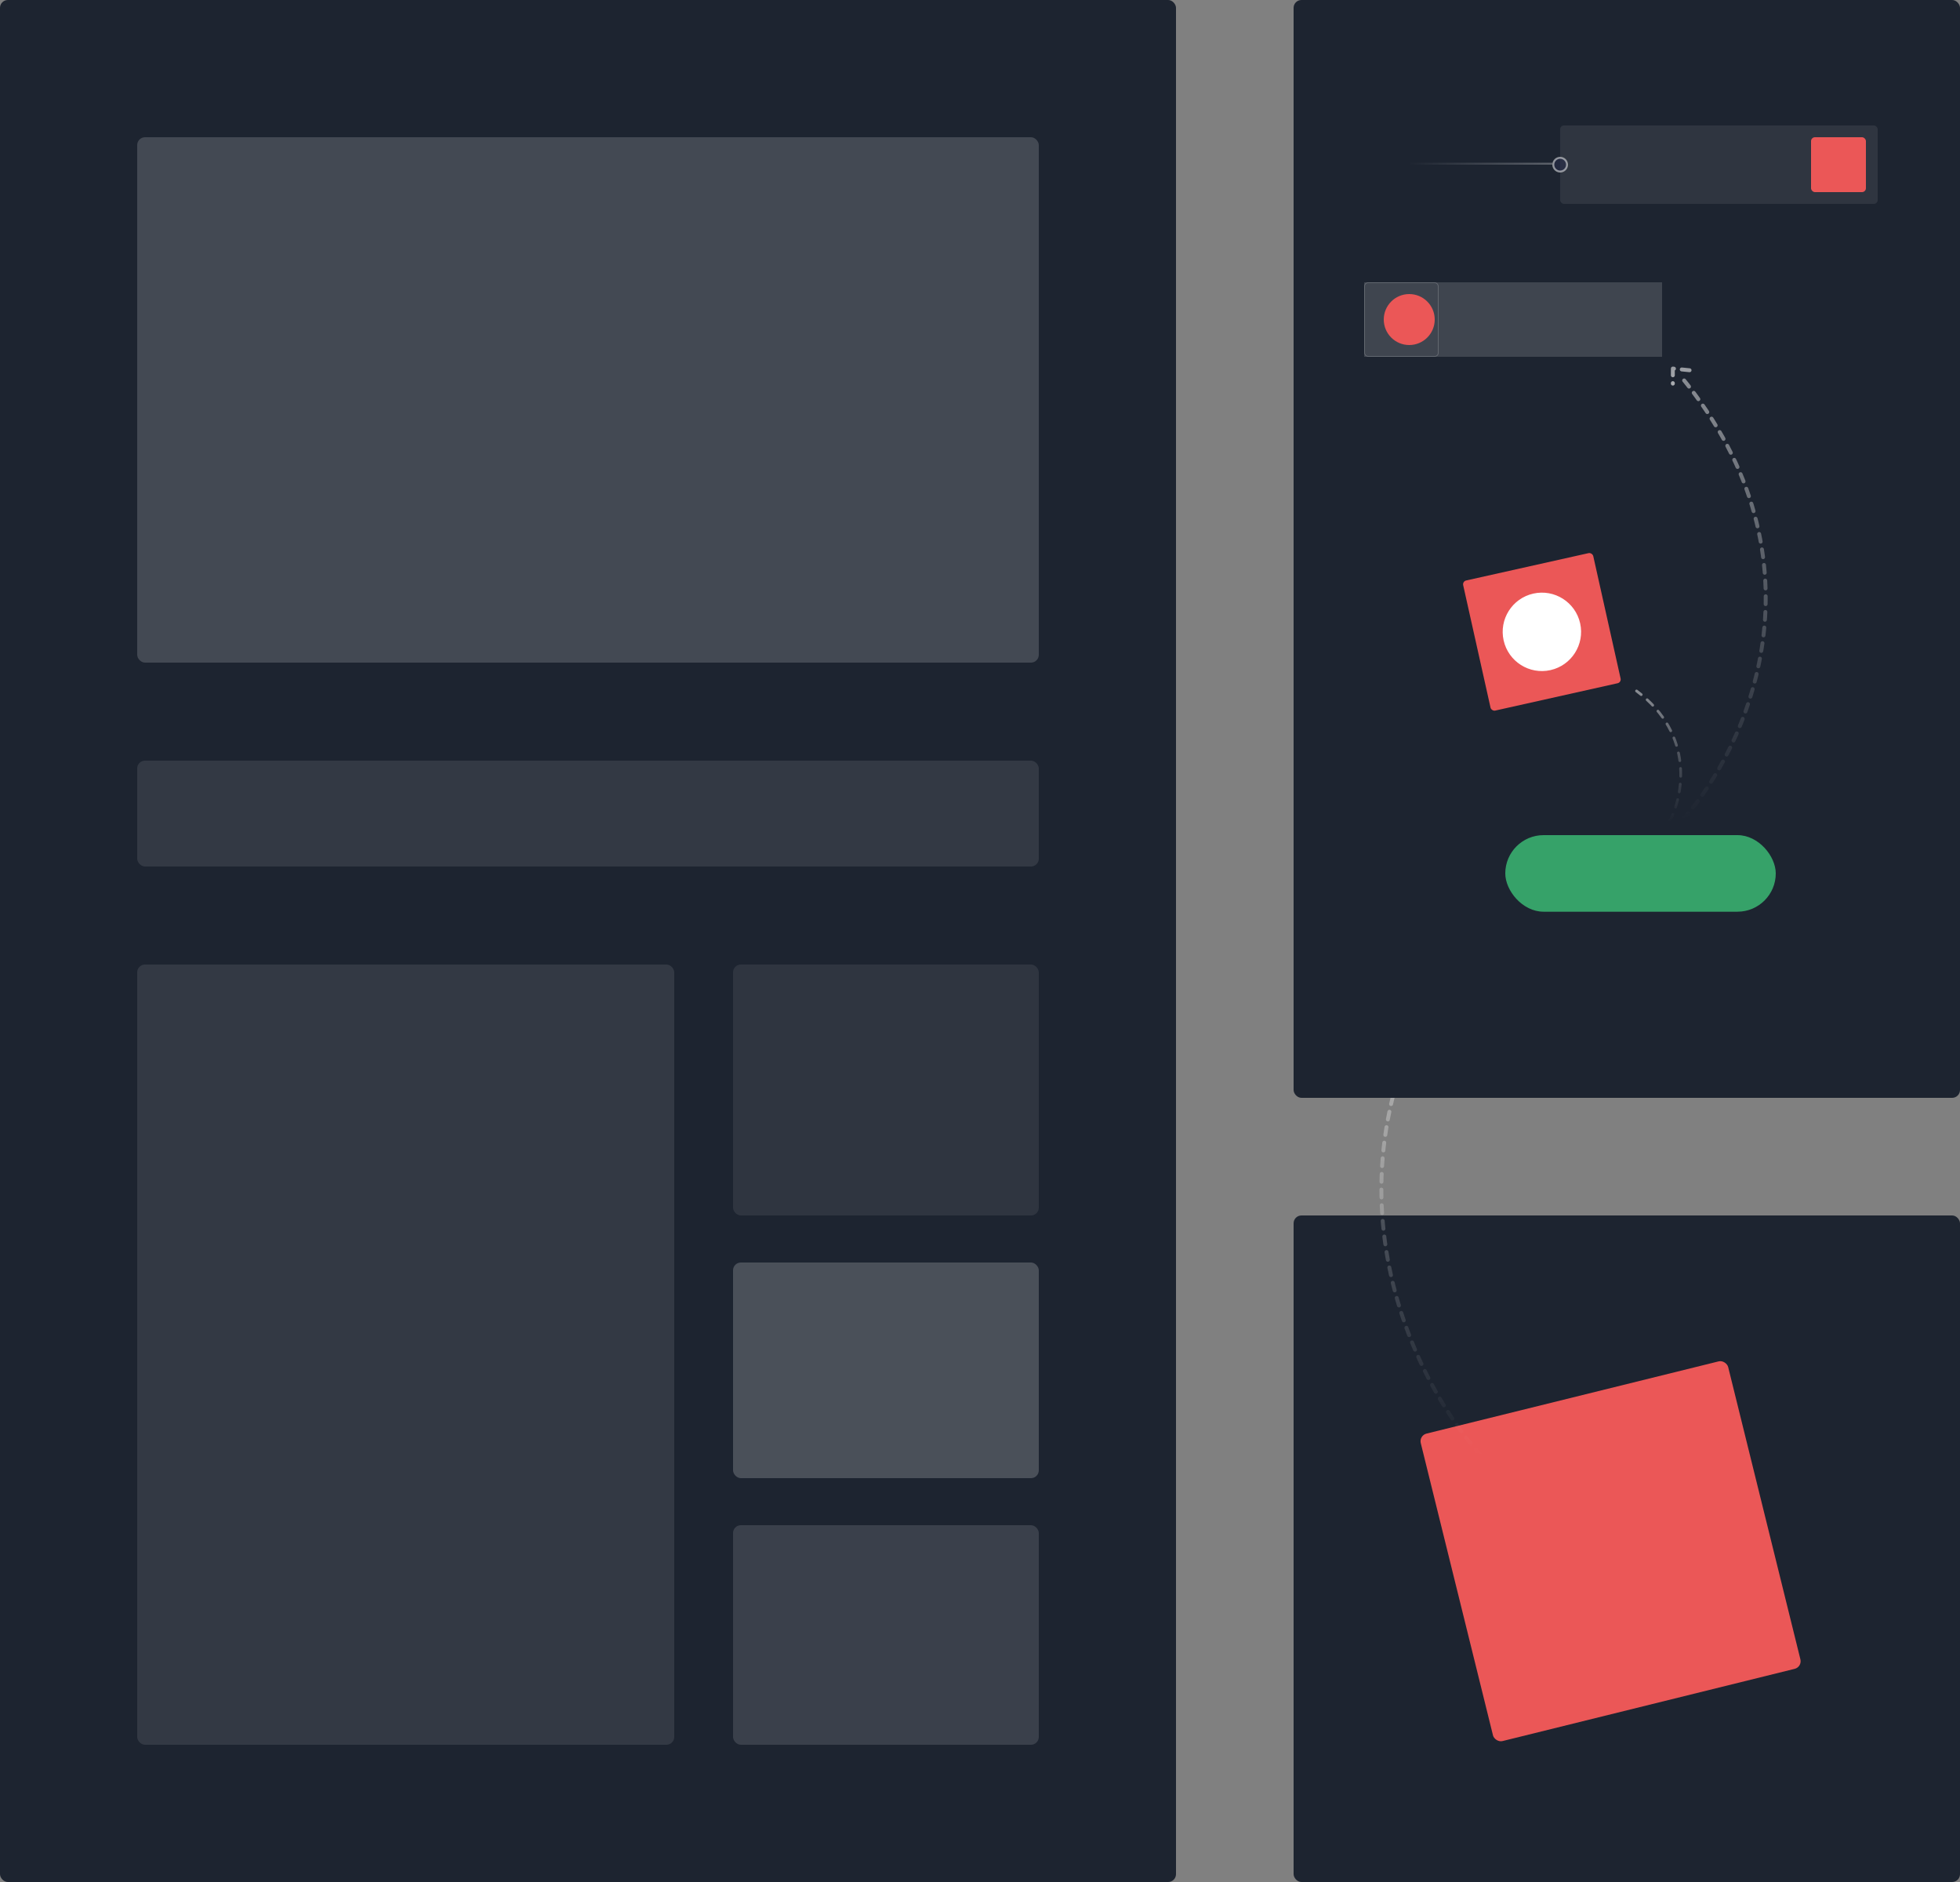 <?xml version="1.0" encoding="utf-8"?>
<svg viewBox="0 0 500 480" fill="none" xmlns="http://www.w3.org/2000/svg">
  <rect x="0" y="0" width="500" height="480" fill="#808080" stroke="none"/>
  <defs>
    <linearGradient id="paint0_linear_50_445" x1="374.3" y1="234.975" x2="361.897" y2="369.833" gradientUnits="userSpaceOnUse">
      <stop stop-color="white" stop-opacity="0.48"/>
      <stop offset="1" stop-color="white" stop-opacity="0"/>
    </linearGradient>
    <linearGradient id="paint1_linear_50_445" x1="378.318" y1="233" x2="378.318" y2="237.617" gradientUnits="userSpaceOnUse">
      <stop stop-color="white" stop-opacity="0.55"/>
      <stop offset="1" stop-color="white" stop-opacity="0.62"/>
    </linearGradient>
    <linearGradient id="paint2_linear_50_445" x1="432.22" y1="95.642" x2="442.533" y2="207.784" gradientUnits="userSpaceOnUse">
      <stop stop-color="white" stop-opacity="0.48"/>
      <stop offset="1" stop-color="white" stop-opacity="0"/>
    </linearGradient>
    <linearGradient id="paint3_linear_50_445" x1="428.878" y1="94" x2="428.878" y2="97.839" gradientUnits="userSpaceOnUse">
      <stop stop-color="white" stop-opacity="0.55"/>
      <stop offset="1" stop-color="white" stop-opacity="0.62"/>
    </linearGradient>
    <linearGradient id="paint4_linear_50_445" x1="418.483" y1="175.882" x2="429.732" y2="208.225" gradientUnits="userSpaceOnUse">
      <stop stop-color="white" stop-opacity="0.48"/>
      <stop offset="1" stop-color="white" stop-opacity="0"/>
    </linearGradient>
    <linearGradient id="paint5_linear_50_445" x1="396" y1="42" x2="359.25" y2="42" gradientUnits="userSpaceOnUse">
      <stop stop-color="white" stop-opacity="0.28"/>
      <stop offset="1" stop-color="white" stop-opacity="0"/>
    </linearGradient>
  </defs>
  <rect x="330" y="310" width="170" height="170" rx="2" fill="#1D2430" transform="matrix(1, 0, 0, 1, 3.552713678800501e-15, 0)"/>
  <rect x="362" y="365.831" width="80.765" height="80.765" rx="2" transform="matrix(0.971, -0.24, 0.24, 0.971, -77.342, 97.774)" fill="#EB5757"/>
  <rect width="300" height="480" rx="2" fill="#1D2430" transform="matrix(1, 0, 0, 1, 3.552713678800501e-15, 0)"/>
  <rect x="35" y="35" width="230" height="134" rx="2" fill="white" fill-opacity="0.17" transform="matrix(1, 0, 0, 1, 3.552713678800501e-15, 0)"/>
  <rect opacity="0.1" x="35" y="194" width="230" height="27" rx="2" fill="white" transform="matrix(1, 0, 0, 1, 3.552713678800501e-15, 0)"/>
  <rect opacity="0.1" x="35" y="246" width="137" height="199" rx="2" fill="white" transform="matrix(1, 0, 0, 1, 3.552713678800501e-15, 0)"/>
  <rect opacity="0.08" x="187" y="246" width="78" height="64" rx="2" fill="white" transform="matrix(1, 0, 0, 1, 3.552713678800501e-15, 0)"/>
  <rect opacity="0.2" x="187" y="322" width="78" height="55" rx="2" fill="white" transform="matrix(1, 0, 0, 1, 3.552713678800501e-15, 0)"/>
  <rect opacity="0.2" x="187" y="389" width="78" height="56" rx="2" fill="white" fill-opacity="0.65" transform="matrix(1, 0, 0, 1, 3.552713678800501e-15, 0)"/>
  <path d="M377.795 371.295C358.482 349.772 331.574 292.451 378.448 235.357" stroke="url(#paint0_linear_50_445)" stroke-linecap="round" stroke-linejoin="round" stroke-dasharray="2 2" transform="matrix(1, 0, 0, 1, 3.552713678800501e-15, 0)"/>
  <path d="M375.753 233.513L380.883 233V237.617" stroke="url(#paint1_linear_50_445)" stroke-linecap="round" stroke-linejoin="round" stroke-dasharray="2 2" transform="matrix(1, 0, 0, 1, 3.552713678800501e-15, 0)"/>
  <rect x="330" width="170" height="280" rx="2" fill="#1D2430" transform="matrix(1, 0, 0, 1, 3.552713678800501e-15, 0)"/>
  <rect x="384" y="213" width="69" height="19.528" rx="9.764" fill="#36A269" transform="matrix(1, 0, 0, 1, 3.552713678800501e-15, 0)"/>
  <path d="M429.313 209C445.373 191.102 467.749 143.437 428.77 95.96" stroke="url(#paint2_linear_50_445)" stroke-linecap="round" stroke-linejoin="round" stroke-dasharray="2 2" transform="matrix(1, 0, 0, 1, 3.552713678800501e-15, 0)"/>
  <path d="M431.011 94.427L426.746 94V97.839" stroke="url(#paint3_linear_50_445)" stroke-linecap="round" stroke-linejoin="round" stroke-dasharray="2 2" transform="matrix(1, 0, 0, 1, 3.552713678800501e-15, 0)"/>
  <path d="M425.919 209.552C429.35 203.094 432.466 187.389 417.488 176.228" stroke="url(#paint4_linear_50_445)" stroke-width="0.7" stroke-linecap="round" stroke-linejoin="round" stroke-dasharray="2 2" transform="matrix(1, 0, 0, 1, 3.552713678800501e-15, 0)"/>
  <rect x="348" y="72" width="76" height="19" fill="white" fill-opacity="0.15" transform="matrix(1, 0, 0, 1, 3.552713678800501e-15, 0)"/>
  <rect x="348.1" y="72.1" width="18.8" height="18.8" rx="0.9" stroke="white" stroke-opacity="0.19" stroke-width="0.2" transform="matrix(1, 0, 0, 1, 3.552713678800501e-15, 0)"/>
  <circle cx="359.5" cy="81.5" r="6.5" fill="#EB5757" transform="matrix(1, 0, 0, 1, 3.552713678800501e-15, 0)"/>
  <rect x="373" y="148.4" width="34" height="34" rx="1" transform="matrix(0.976, -0.218, 0.218, 0.976, -23.358, 84.743)" fill="#EB5757"/>
  <circle cx="393.293" cy="161.293" r="10" transform="matrix(0.976, -0.218, 0.218, 0.976, -25.677, 89.469)" fill="white"/>
  <g opacity="0.08" transform="matrix(1, 0, 0, 1, 3.552713678800501e-15, 0)">
    <rect x="398" y="32" width="81" height="20" rx="1" fill="white"/>
    <rect x="398.1" y="32.1" width="80.8" height="19.8" rx="0.9" stroke="white" stroke-opacity="0.19" stroke-width="0.2"/>
  </g>
  <rect x="462" y="35" width="14" height="14" rx="1" fill="#EB5757" transform="matrix(1, 0, 0, 1, 3.552713678800501e-15, 0)"/>
  <circle opacity="0.5" cx="398" cy="42" r="1.75" fill="#282C4D" stroke="white" stroke-width="0.5" transform="matrix(1, 0, 0, 1, 3.552713678800501e-15, 0)"/>
  <line x1="347" y1="41.75" x2="396" y2="41.75" stroke="url(#paint5_linear_50_445)" stroke-width="0.5" transform="matrix(1, 0, 0, 1, 3.552713678800501e-15, 0)"/>
</svg>